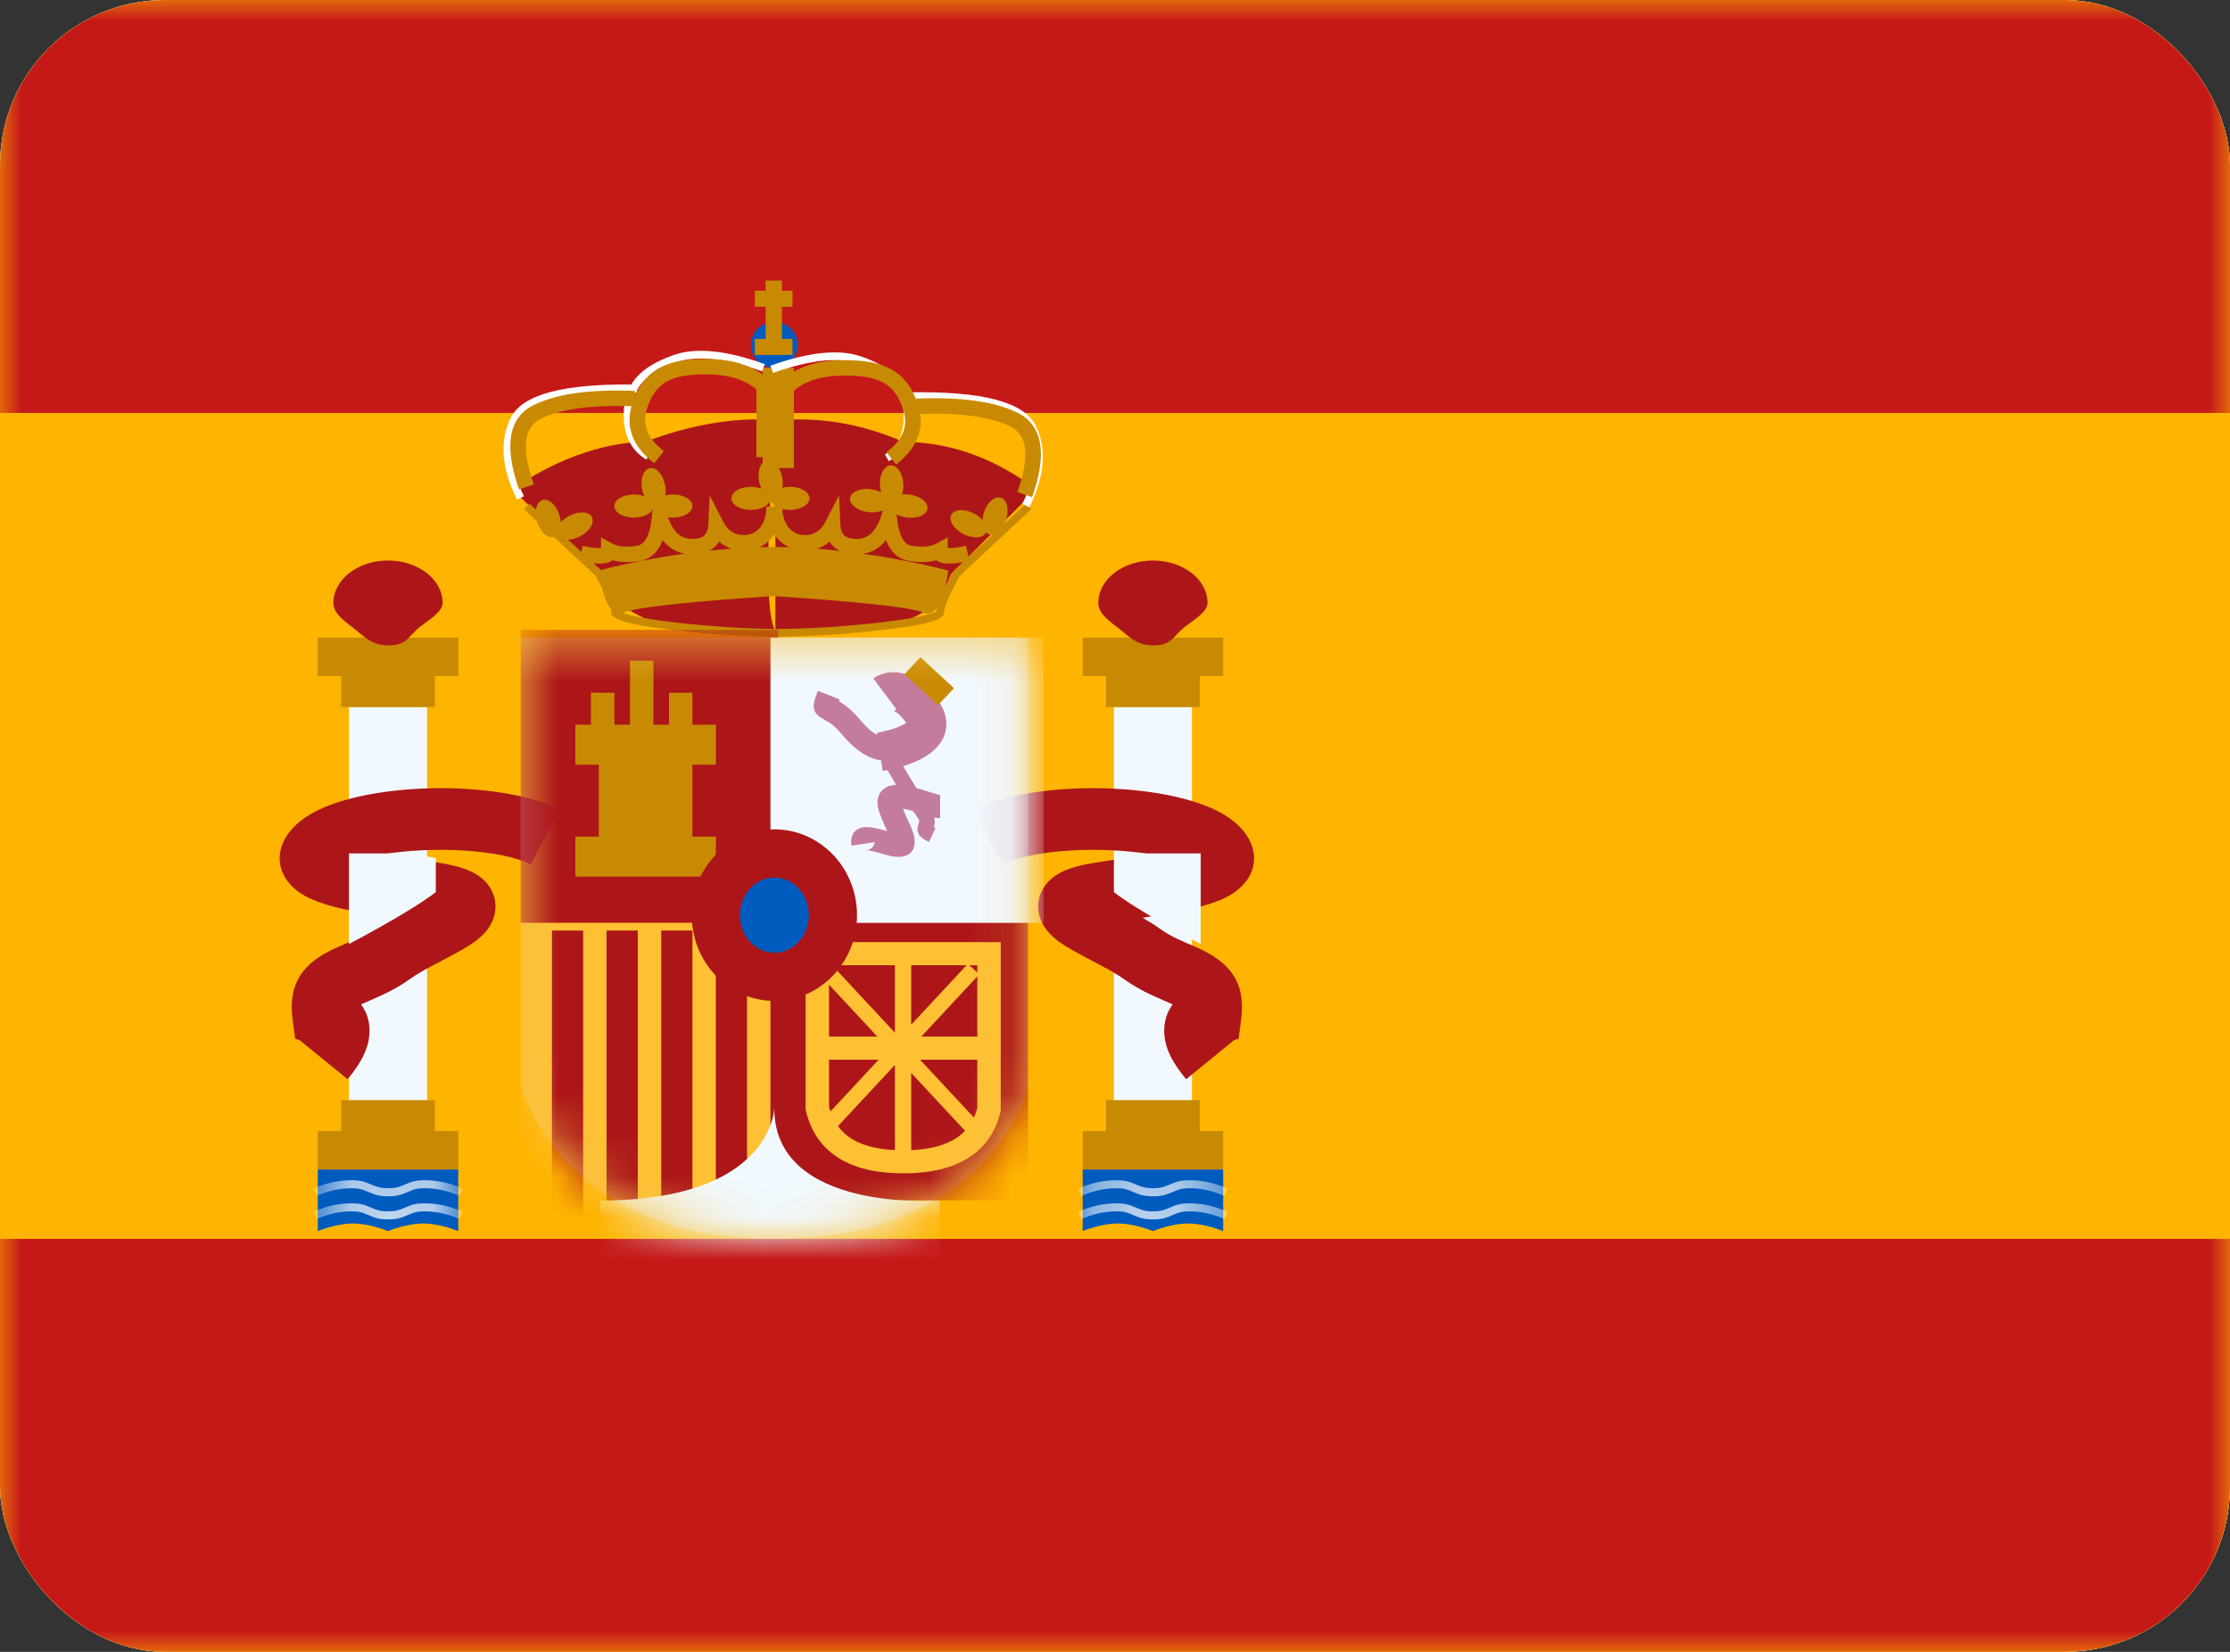 <svg width="54" height="40" viewBox="0 0 54 40" fill="none" xmlns="http://www.w3.org/2000/svg">
<rect x="0" y="0" width="54" height="40" fill="#333333" stroke="none"/>
<g clip-path="url(#clip0_9607_228)">
<rect width="54" height="40" rx="4" fill="white"/>
<path fill-rule="evenodd" clip-rule="evenodd" d="M0 0V40H54V0H0Z" fill="#FFB400"/>
<mask id="mask0_9607_228" style="mask-type:luminance" maskUnits="userSpaceOnUse" x="0" y="0" width="54" height="40">
<path fill-rule="evenodd" clip-rule="evenodd" d="M0 0V40H54V0H0Z" fill="white"/>
</mask>
<g mask="url(#mask0_9607_228)">
<path fill-rule="evenodd" clip-rule="evenodd" d="M0 0V10H54V0H0Z" fill="#C51918"/>
<path fill-rule="evenodd" clip-rule="evenodd" d="M0 30V40H54V30H0Z" fill="#C51918"/>
<rect x="8.451" y="17.12" width="1.89" height="9.707" fill="#F1F9FF"/>
<path fill-rule="evenodd" clip-rule="evenodd" d="M11.097 15.44H7.695V16.373H8.262V17.12H10.53V16.373H11.097V15.44Z" fill="#C88A02"/>
<path fill-rule="evenodd" clip-rule="evenodd" d="M10.53 27.387H11.097V28.32H7.695V27.387H8.262V26.64H10.53V27.387Z" fill="#C88A02"/>
<path fill-rule="evenodd" clip-rule="evenodd" d="M9.396 15.627C9.807 15.627 9.849 15.474 10.092 15.245C10.28 15.068 10.719 14.848 10.719 14.6C10.719 14.033 10.127 13.573 9.396 13.573C8.665 13.573 8.073 14.033 8.073 14.6C8.073 14.876 8.375 15.061 8.604 15.245C8.844 15.44 9.021 15.627 9.396 15.627Z" fill="#AD1619"/>
<path fill-rule="evenodd" clip-rule="evenodd" d="M7.695 28.32H11.097V29.813C11.097 29.813 10.672 29.627 10.246 29.627C9.821 29.627 9.396 29.813 9.396 29.813C9.396 29.813 8.971 29.627 8.545 29.627C8.12 29.627 7.695 29.813 7.695 29.813V28.32Z" fill="#005BBF"/>
<mask id="mask1_9607_228" style="mask-type:luminance" maskUnits="userSpaceOnUse" x="7" y="28" width="5" height="2">
<path fill-rule="evenodd" clip-rule="evenodd" d="M7.695 28.32H11.097V29.813C11.097 29.813 10.672 29.627 10.246 29.627C9.821 29.627 9.396 29.813 9.396 29.813C9.396 29.813 8.971 29.627 8.545 29.627C8.12 29.627 7.695 29.813 7.695 29.813V28.32Z" fill="white"/>
</mask>
<g mask="url(#mask1_9607_228)">
<path d="M7.664 29.52L7.59 29.341C7.896 29.206 8.204 29.139 8.512 29.139C8.711 29.139 8.815 29.166 8.991 29.244C9.147 29.312 9.227 29.333 9.397 29.333C9.566 29.333 9.647 29.312 9.802 29.244C9.979 29.166 10.082 29.139 10.281 29.139C10.589 29.139 10.897 29.206 11.203 29.341L11.129 29.52C10.846 29.395 10.563 29.333 10.281 29.333C10.112 29.333 10.031 29.354 9.876 29.422C9.699 29.5 9.596 29.528 9.397 29.528C9.198 29.528 9.094 29.5 8.917 29.422C8.762 29.354 8.682 29.333 8.512 29.333C8.23 29.333 7.948 29.395 7.664 29.52Z" fill="white"/>
<path d="M7.664 28.96L7.59 28.781C7.896 28.646 8.204 28.579 8.512 28.579C8.711 28.579 8.815 28.606 8.991 28.684C9.147 28.752 9.227 28.773 9.397 28.773C9.566 28.773 9.647 28.752 9.802 28.684C9.979 28.606 10.082 28.579 10.281 28.579C10.589 28.579 10.897 28.646 11.203 28.781L11.129 28.96C10.846 28.835 10.563 28.773 10.281 28.773C10.112 28.773 10.031 28.794 9.876 28.863C9.699 28.94 9.596 28.968 9.397 28.968C9.198 28.968 9.094 28.94 8.917 28.863C8.762 28.794 8.682 28.773 8.512 28.773C8.23 28.773 7.948 28.835 7.664 28.96Z" fill="white"/>
</g>
<rect x="26.973" y="17.12" width="1.89" height="9.707" fill="#F1F9FF"/>
<path fill-rule="evenodd" clip-rule="evenodd" d="M29.619 15.44H26.217V16.373H26.784V17.12H29.052V16.373H29.619V15.44Z" fill="#C88A02"/>
<path fill-rule="evenodd" clip-rule="evenodd" d="M29.052 27.387H29.619V28.32H26.217V27.387H26.784V26.64H29.052V27.387Z" fill="#C88A02"/>
<path fill-rule="evenodd" clip-rule="evenodd" d="M27.918 15.627C28.329 15.627 28.371 15.474 28.614 15.245C28.802 15.068 29.241 14.848 29.241 14.6C29.241 14.033 28.649 13.573 27.918 13.573C27.187 13.573 26.595 14.033 26.595 14.6C26.595 14.876 26.897 15.061 27.126 15.245C27.366 15.44 27.543 15.627 27.918 15.627Z" fill="#AD1619"/>
<path fill-rule="evenodd" clip-rule="evenodd" d="M26.217 28.32H29.619V29.813C29.619 29.813 29.194 29.627 28.768 29.627C28.343 29.627 27.918 29.813 27.918 29.813C27.918 29.813 27.493 29.627 27.067 29.627C26.642 29.627 26.217 29.813 26.217 29.813V28.32Z" fill="#005BBF"/>
<mask id="mask2_9607_228" style="mask-type:luminance" maskUnits="userSpaceOnUse" x="26" y="28" width="4" height="2">
<path fill-rule="evenodd" clip-rule="evenodd" d="M26.217 28.32H29.619V29.813C29.619 29.813 29.194 29.627 28.768 29.627C28.343 29.627 27.918 29.813 27.918 29.813C27.918 29.813 27.493 29.627 27.067 29.627C26.642 29.627 26.217 29.813 26.217 29.813V28.32Z" fill="white"/>
</mask>
<g mask="url(#mask2_9607_228)">
<path d="M26.186 29.52L26.112 29.341C26.418 29.206 26.726 29.139 27.034 29.139C27.233 29.139 27.337 29.166 27.513 29.244C27.669 29.312 27.749 29.333 27.919 29.333C28.088 29.333 28.169 29.312 28.324 29.244C28.5 29.166 28.604 29.139 28.803 29.139C29.111 29.139 29.419 29.206 29.725 29.341L29.651 29.52C29.368 29.395 29.085 29.333 28.803 29.333C28.634 29.333 28.553 29.354 28.398 29.422C28.221 29.5 28.118 29.528 27.919 29.528C27.72 29.528 27.616 29.5 27.439 29.422C27.284 29.354 27.203 29.333 27.034 29.333C26.752 29.333 26.47 29.395 26.186 29.52Z" fill="white"/>
<path d="M26.186 28.96L26.112 28.781C26.418 28.646 26.726 28.579 27.034 28.579C27.233 28.579 27.337 28.606 27.513 28.684C27.669 28.752 27.749 28.773 27.919 28.773C28.088 28.773 28.169 28.752 28.324 28.684C28.5 28.606 28.604 28.579 28.803 28.579C29.111 28.579 29.419 28.646 29.725 28.781L29.651 28.96C29.368 28.835 29.085 28.773 28.803 28.773C28.634 28.773 28.553 28.794 28.398 28.863C28.221 28.94 28.118 28.968 27.919 28.968C27.72 28.968 27.616 28.94 27.439 28.863C27.284 28.794 27.203 28.773 27.034 28.773C26.752 28.773 26.47 28.835 26.186 28.96Z" fill="white"/>
</g>
<path fill-rule="evenodd" clip-rule="evenodd" d="M28.191 24.96C28.191 25.354 28.382 25.725 28.723 26.133L29.883 25.188L29.994 25.154L30.056 24.677C30.17 23.794 29.788 23.305 29.001 22.952L28.947 22.928C28.839 22.882 28.604 22.78 28.524 22.742C28.358 22.663 28.221 22.585 28.093 22.494C27.967 22.403 27.832 22.317 27.669 22.224C28.643 22.07 29.169 21.956 29.572 21.784C30.538 21.373 30.663 20.418 29.735 19.787C28.469 18.926 25.08 18.848 23.593 19.607L24.286 20.933C25.016 20.561 26.675 20.491 27.837 20.682C27.661 20.712 27.462 20.745 27.24 20.779C27.136 20.795 26.831 20.842 26.673 20.866L26.577 20.881C26.113 20.952 25.796 21.043 25.561 21.2C25.082 21.522 25.011 22.103 25.353 22.531C25.497 22.711 25.686 22.846 25.972 23.01C26.063 23.062 26.162 23.116 26.294 23.186L26.363 23.222L26.364 23.222C26.445 23.265 26.572 23.332 26.619 23.357C26.892 23.501 27.071 23.605 27.204 23.701C27.413 23.851 27.627 23.973 27.87 24.088C28.001 24.15 28.377 24.312 28.375 24.311L28.397 24.321C28.266 24.497 28.191 24.711 28.191 24.96ZM8.417 26.133C8.758 25.725 8.948 25.354 8.948 24.96C8.948 24.711 8.874 24.497 8.742 24.321L8.764 24.311C8.762 24.312 9.138 24.15 9.269 24.088C9.512 23.973 9.727 23.851 9.936 23.701C10.069 23.605 10.248 23.501 10.52 23.357C10.567 23.332 10.694 23.265 10.775 23.223L10.776 23.222L10.776 23.222L10.845 23.186C10.978 23.116 11.076 23.062 11.168 23.01C11.454 22.846 11.642 22.711 11.787 22.531C12.128 22.103 12.057 21.522 11.578 21.2C11.344 21.043 11.027 20.952 10.563 20.881L10.467 20.866L10.466 20.866C10.307 20.842 10.004 20.795 9.899 20.779C9.677 20.745 9.479 20.712 9.302 20.682C10.464 20.491 12.123 20.561 12.853 20.933L13.547 19.607C12.06 18.848 8.671 18.926 7.405 19.787C6.477 20.418 6.601 21.373 7.567 21.784C7.971 21.956 8.497 22.07 9.471 22.224C9.308 22.317 9.172 22.403 9.046 22.494C8.919 22.585 8.782 22.663 8.615 22.742C8.536 22.779 8.301 22.881 8.193 22.928L8.193 22.928L8.139 22.952C7.352 23.305 6.97 23.794 7.084 24.677L7.146 25.154L7.257 25.188L8.417 26.133ZM7.444 24.899L7.442 24.906L7.444 24.901L7.444 24.899Z" fill="#AD1619"/>
<path d="M9.996 20.666L10.553 20.78V21.602C9.959 22.07 8.451 22.859 8.451 22.859V20.666H9.996Z" fill="#F1F9FF"/>
<path d="M27.531 20.666L26.973 20.78V21.602C27.567 22.07 29.075 22.859 29.075 22.859V20.666H27.531Z" fill="#F1F9FF"/>
<path fill-rule="evenodd" clip-rule="evenodd" d="M24.934 12.01V11.737C23.962 11.048 22.944 10.703 21.88 10.703C20.86 10.257 19.828 10.084 18.783 10.184C18.783 10.181 18.784 10.179 18.784 10.179C17.212 10.027 15.629 10.703 15.629 10.703C14.033 10.703 12.575 11.737 12.575 11.737V12.01L14.481 13.901C14.481 13.901 15.018 15.721 18.776 15.293V15.298C18.776 15.298 21.264 15.231 21.439 15.173C21.508 15.151 21.58 15.13 21.653 15.109C22.141 14.968 22.697 14.808 23.028 13.901L24.934 12.01ZM18.776 10.268C18.722 10.897 18.412 14.692 18.776 15.28V10.268Z" fill="#AD1619"/>
<path fill-rule="evenodd" clip-rule="evenodd" d="M14.029 13.583L14.03 13.577L12.69 12.331L12.819 12.195L14.077 13.364L14.11 13.218C14.316 13.262 14.466 13.278 14.554 13.269V13.015L14.833 13.165C14.97 13.238 15.166 13.258 15.425 13.216C15.615 13.185 15.743 12.967 15.785 12.503L15.87 11.565L16.154 12.464C16.283 12.871 16.479 13.05 16.758 13.05C17.03 13.05 17.14 12.951 17.152 12.702L17.186 11.997L17.509 12.627C17.626 12.854 17.786 12.957 18.015 12.957C18.341 12.957 18.559 12.688 18.559 12.267H18.565H18.937H18.943C18.943 12.688 19.161 12.957 19.488 12.957C19.716 12.957 19.877 12.854 19.993 12.627L20.316 11.997L20.35 12.702C20.362 12.951 20.472 13.05 20.745 13.05C21.024 13.05 21.22 12.871 21.348 12.464L21.632 11.565L21.717 12.503C21.759 12.967 21.887 13.185 22.077 13.216C22.336 13.258 22.533 13.238 22.67 13.165L22.949 13.015V13.269C23.036 13.278 23.187 13.262 23.393 13.218L23.453 13.489L24.846 12.195L24.975 12.331L23.242 13.942C22.989 14.402 22.861 14.705 22.861 14.832C22.861 15.024 22.354 15.138 21.365 15.255C20.59 15.347 19.675 15.409 18.927 15.418V15.419C18.896 15.419 18.864 15.419 18.832 15.419C18.8 15.419 18.769 15.419 18.738 15.419V15.418C17.989 15.409 17.075 15.347 16.299 15.255C15.31 15.138 14.803 15.024 14.803 14.832C14.803 14.808 14.799 14.777 14.79 14.741C14.69 14.616 14.62 14.41 14.573 14.225C14.529 14.139 14.479 14.044 14.423 13.942L14.039 13.585L14.029 13.583ZM23.32 13.613C23.01 13.667 22.787 13.661 22.668 13.566C22.483 13.619 22.265 13.624 22.017 13.585C21.751 13.542 21.566 13.368 21.455 13.078C21.31 13.261 21.127 13.374 20.907 13.41C22.116 13.58 22.963 13.818 22.963 13.818C22.963 13.818 22.942 13.995 22.892 14.203C22.945 14.094 23.009 13.973 23.083 13.839L23.101 13.816L23.32 13.613ZM20.336 13.339C20.231 13.288 20.147 13.213 20.086 13.116C19.996 13.195 19.893 13.253 19.779 13.288C19.97 13.302 20.156 13.32 20.336 13.339ZM19.112 13.252C18.965 13.184 18.843 13.077 18.751 12.939C18.66 13.076 18.539 13.183 18.393 13.25C18.48 13.248 18.567 13.246 18.654 13.245V13.244L18.73 13.244L18.805 13.244V13.245C18.908 13.246 19.011 13.248 19.112 13.252ZM14.55 13.803L14.374 13.639C14.585 13.66 14.742 13.64 14.834 13.566C15.02 13.619 15.237 13.624 15.486 13.585C15.751 13.542 15.936 13.368 16.047 13.078C16.188 13.256 16.365 13.367 16.577 13.407C15.534 13.552 14.756 13.748 14.55 13.803ZM17.715 13.286C17.532 13.299 17.352 13.315 17.178 13.334C17.278 13.282 17.358 13.209 17.416 13.116C17.504 13.193 17.604 13.25 17.715 13.286ZM22.364 14.835C22.497 14.896 22.603 14.835 22.687 14.718C22.68 14.751 22.675 14.78 22.673 14.806C22.662 14.813 22.645 14.822 22.623 14.831C22.561 14.857 22.465 14.884 22.342 14.912C22.099 14.967 21.753 15.021 21.343 15.07C20.542 15.165 19.589 15.228 18.832 15.232C18.075 15.228 17.123 15.165 16.322 15.07C15.912 15.021 15.566 14.967 15.323 14.912C15.219 14.889 15.136 14.866 15.075 14.844C15.081 14.841 15.088 14.838 15.095 14.835C15.508 14.644 18.238 14.465 18.73 14.434C19.221 14.465 21.951 14.644 22.364 14.835ZM22.885 14.801C22.884 14.802 22.884 14.802 22.883 14.804L22.884 14.802L22.885 14.801Z" fill="#C88A02"/>
<path fill-rule="evenodd" clip-rule="evenodd" d="M18.752 8.912C19.065 8.912 19.319 8.661 19.319 8.352C19.319 8.043 19.065 7.792 18.752 7.792C18.439 7.792 18.185 8.043 18.185 8.352C18.185 8.661 18.439 8.912 18.752 8.912Z" fill="#005BBF"/>
<path fill-rule="evenodd" clip-rule="evenodd" d="M18.383 11.662C18.395 11.723 18.414 11.78 18.438 11.831C18.365 11.804 18.278 11.788 18.184 11.788C17.924 11.788 17.712 11.913 17.712 12.068C17.712 12.222 17.924 12.348 18.184 12.348C18.445 12.348 18.657 12.222 18.657 12.068C18.657 12.222 18.869 12.348 19.129 12.348C19.39 12.348 19.602 12.222 19.602 12.068C19.602 11.913 19.39 11.788 19.129 11.788C19.064 11.788 19.001 11.796 18.944 11.81C18.958 11.733 18.957 11.646 18.94 11.555C18.89 11.302 18.725 11.121 18.571 11.15C18.417 11.18 18.333 11.409 18.383 11.662ZM18.657 12.068L18.657 12.059L18.657 12.059L18.657 12.068ZM15.603 12.018C15.579 11.967 15.56 11.91 15.548 11.848C15.498 11.595 15.582 11.366 15.736 11.337C15.89 11.307 16.055 11.489 16.105 11.742C16.122 11.832 16.123 11.92 16.109 11.997C16.166 11.982 16.229 11.974 16.294 11.974C16.555 11.974 16.767 12.1 16.767 12.254C16.767 12.409 16.555 12.534 16.294 12.534C16.034 12.534 15.822 12.409 15.822 12.254L15.822 12.246L15.822 12.246L15.822 12.254C15.822 12.409 15.61 12.534 15.349 12.534C15.088 12.534 14.877 12.409 14.877 12.254C14.877 12.1 15.088 11.974 15.349 11.974C15.443 11.974 15.53 11.99 15.603 12.018ZM21.522 12.189C21.5 12.342 21.273 12.437 21.015 12.401C20.756 12.365 20.565 12.212 20.586 12.059C20.608 11.906 20.835 11.81 21.094 11.846C21.186 11.859 21.27 11.887 21.338 11.924C21.322 11.871 21.311 11.811 21.308 11.749C21.294 11.492 21.41 11.276 21.567 11.268C21.723 11.26 21.861 11.462 21.874 11.72C21.879 11.812 21.867 11.899 21.843 11.973C21.901 11.966 21.965 11.967 22.029 11.976C22.288 12.012 22.48 12.165 22.458 12.319C22.436 12.472 22.209 12.567 21.951 12.531C21.692 12.495 21.5 12.342 21.522 12.189ZM21.522 12.189L21.524 12.18L21.523 12.18L21.522 12.189ZM23.322 12.929C23.552 13.05 23.799 13.037 23.872 12.901L23.876 12.893C23.899 12.917 23.925 12.934 23.956 12.944C24.106 12.989 24.289 12.826 24.365 12.579C24.442 12.333 24.382 12.096 24.232 12.051C24.083 12.006 23.899 12.169 23.823 12.415C23.805 12.475 23.794 12.534 23.791 12.591C23.739 12.532 23.67 12.478 23.588 12.435C23.358 12.314 23.111 12.326 23.038 12.463C22.964 12.599 23.091 12.808 23.322 12.929ZM14.048 12.986C13.818 13.107 13.571 13.095 13.498 12.958C13.496 12.956 13.495 12.953 13.494 12.95C13.471 12.974 13.444 12.991 13.414 13.001C13.264 13.046 13.081 12.883 13.004 12.636C12.928 12.39 12.988 12.153 13.137 12.108C13.287 12.063 13.47 12.226 13.547 12.473C13.565 12.532 13.576 12.592 13.579 12.648C13.63 12.589 13.7 12.535 13.782 12.492C14.012 12.371 14.259 12.383 14.332 12.52C14.406 12.656 14.278 12.865 14.048 12.986Z" fill="#C88A02"/>
<path fill-rule="evenodd" clip-rule="evenodd" d="M18.54 6.794H18.934V7.04H19.191V7.429H18.934V8.207H19.191V8.596H18.279V8.207H18.54V7.429H18.279V7.04H18.54V6.794Z" fill="#C88A02"/>
<rect x="18.468" y="8.907" width="0.756" height="2.427" fill="#C88A02"/>
<path d="M15.425 9.313L15.421 9.5C13.745 9.471 12.784 9.713 12.54 10.194C12.288 10.692 12.335 11.297 12.688 12.016L12.518 12.097C12.141 11.33 12.09 10.666 12.371 10.111C12.661 9.539 13.678 9.283 15.425 9.313Z" fill="white"/>
<path d="M15.749 10.968L15.652 11.129C15.287 10.914 15.104 10.546 15.104 10.04C15.104 9.313 15.484 8.886 16.323 8.594C16.859 8.408 17.59 8.484 18.52 8.817L18.456 8.993C17.563 8.673 16.872 8.601 16.386 8.77C15.616 9.038 15.293 9.401 15.293 10.04C15.293 10.484 15.445 10.789 15.749 10.968Z" fill="white"/>
<path d="M12.926 11.729L12.57 11.853C12.2 10.812 12.305 10.105 12.938 9.801C13.495 9.532 14.307 9.423 15.378 9.466L15.362 9.839C14.348 9.798 13.594 9.9 13.104 10.136C12.688 10.336 12.612 10.845 12.926 11.729Z" fill="#C88A02"/>
<path d="M17.093 9.065C16.229 9.065 15.874 9.273 15.671 9.886C15.542 10.278 15.667 10.611 16.074 10.923L15.842 11.218C15.316 10.815 15.13 10.32 15.312 9.771C15.57 8.988 16.077 8.691 17.093 8.691C17.759 8.691 18.278 8.864 18.639 9.216L18.695 9.271V11.07H18.317V9.43C18.035 9.188 17.63 9.065 17.093 9.065Z" fill="#C88A02"/>
<path d="M22.02 9.5L22.023 9.687C23.699 9.658 24.661 9.899 24.905 10.381C25.157 10.878 25.11 11.483 24.756 12.202L24.927 12.284C25.304 11.517 25.355 10.852 25.074 10.297C24.784 9.725 23.767 9.47 22.02 9.5Z" fill="white"/>
<path d="M21.428 11.007L21.525 11.167C21.89 10.952 22.073 10.585 22.073 10.079C22.073 9.351 21.694 8.925 20.854 8.633C20.319 8.446 19.587 8.523 18.657 8.856L18.721 9.031C19.614 8.711 20.305 8.639 20.791 8.809C21.561 9.076 21.884 9.439 21.884 10.079C21.884 10.523 21.732 10.828 21.428 11.007Z" fill="white"/>
<path d="M24.636 11.916L24.993 12.039C25.363 10.999 25.257 10.292 24.625 9.987C24.068 9.719 23.256 9.609 22.185 9.652L22.2 10.025C23.214 9.985 23.968 10.086 24.459 10.323C24.875 10.523 24.951 11.031 24.636 11.916Z" fill="#C88A02"/>
<path d="M20.448 9.094C21.312 9.094 21.667 9.301 21.87 9.915C21.999 10.306 21.874 10.64 21.467 10.952L21.699 11.247C22.225 10.843 22.411 10.349 22.229 9.799C21.971 9.017 21.464 8.72 20.448 8.72C19.782 8.72 19.263 8.893 18.902 9.245L18.846 9.299V11.099H19.224V9.459C19.506 9.217 19.911 9.094 20.448 9.094Z" fill="#C88A02"/>
<path opacity="0.3" fill-rule="evenodd" clip-rule="evenodd" d="M12.609 15.44H24.894V26.341C24.894 26.341 23.982 30 18.752 30C13.522 30 12.609 26.245 12.609 26.245V15.44Z" fill="#E1E5E8"/>
<mask id="mask3_9607_228" style="mask-type:luminance" maskUnits="userSpaceOnUse" x="12" y="15" width="13" height="15">
<path fill-rule="evenodd" clip-rule="evenodd" d="M12.609 15.44H24.894V26.341C24.894 26.341 23.982 30 18.752 30C13.522 30 12.609 26.245 12.609 26.245V15.44Z" fill="white"/>
</mask>
<g mask="url(#mask3_9607_228)">
<rect x="12.609" y="22.16" width="6.237" height="7.28" fill="#FFC034"/>
<rect x="13.365" y="22.533" width="0.756" height="6.907" fill="#AD1619"/>
<rect x="16.011" y="22.533" width="0.756" height="6.907" fill="#AD1619"/>
<rect x="14.688" y="22.533" width="0.756" height="6.907" fill="#AD1619"/>
<rect x="17.334" y="22.533" width="0.756" height="6.907" fill="#AD1619"/>
<rect x="12.609" y="15.253" width="6.237" height="7.093" fill="#AD1619"/>
<rect x="18.657" y="21.973" width="6.237" height="7.093" fill="#AD1619"/>
<rect x="18.657" y="15.44" width="6.615" height="6.907" fill="#F1F9FF"/>
<path fill-rule="evenodd" clip-rule="evenodd" d="M15.255 16H15.822V17.549H16.2V16.774H16.767V17.549H17.334V18.517H16.767V20.259H17.334V21.227H13.932V20.259H14.499V18.517H13.932V17.549H14.31V16.774H14.877V17.549H15.255V16Z" fill="#C88A02"/>
<path fill-rule="evenodd" clip-rule="evenodd" d="M21.648 17.211C21.641 17.213 21.638 17.214 21.645 17.217C21.716 17.242 21.818 17.327 21.945 17.504C21.896 17.539 21.813 17.581 21.707 17.621C21.605 17.659 21.491 17.691 21.377 17.716C21.309 17.732 21.257 17.741 21.232 17.745L21.24 17.797C21.115 17.731 20.981 17.614 20.835 17.439C20.688 17.262 20.55 17.135 20.411 17.041C20.384 17.022 20.348 17.001 20.314 16.981L20.332 16.936L19.805 16.729C19.664 17.081 19.651 17.228 19.884 17.383C19.892 17.388 19.916 17.401 19.946 17.418L19.946 17.418C19.995 17.446 20.06 17.483 20.09 17.502C20.184 17.566 20.283 17.657 20.397 17.794C20.695 18.152 21.01 18.365 21.335 18.414L21.374 18.668C21.41 18.662 21.448 18.656 21.49 18.648C21.564 18.776 21.634 18.895 21.701 19.005C21.686 19.005 21.671 19.006 21.656 19.008C21.342 19.04 21.178 19.292 21.276 19.612C21.311 19.727 21.356 19.84 21.418 19.981L21.483 20.125C21.219 20.052 21.08 20.024 20.971 20.027C20.684 20.035 20.58 20.241 20.618 20.479L21.178 20.392C21.187 20.444 21.116 20.583 20.987 20.587C21.029 20.586 21.176 20.619 21.467 20.704C21.858 20.817 22.171 20.725 22.149 20.342C22.144 20.253 22.116 20.163 22.066 20.042C22.04 19.982 21.934 19.747 21.938 19.756C21.908 19.69 21.884 19.633 21.864 19.58C21.926 19.592 22.002 19.611 22.091 19.637C22.098 19.639 22.104 19.641 22.111 19.643C22.134 19.675 22.156 19.706 22.177 19.734C22.263 19.85 22.268 19.882 22.248 19.935C22.239 19.957 22.233 19.976 22.227 19.994C22.216 20.035 22.212 20.074 22.22 20.117C22.241 20.239 22.327 20.308 22.496 20.385L22.654 20.046C22.639 20.04 22.626 20.033 22.615 20.027C22.638 19.951 22.642 19.875 22.624 19.794C22.677 19.805 22.722 19.811 22.765 19.811V19.251C22.747 19.251 22.71 19.241 22.387 19.141C22.336 19.125 22.293 19.112 22.25 19.099C22.23 19.094 22.211 19.088 22.192 19.083C22.096 18.93 21.988 18.753 21.87 18.552C21.926 18.535 21.983 18.515 22.04 18.494C22.336 18.384 22.572 18.244 22.732 18.042C22.979 17.73 22.979 17.335 22.725 16.977C22.28 16.35 21.756 16.164 21.307 16.341C21.241 16.367 21.187 16.398 21.147 16.427L21.709 17.178C21.687 17.193 21.671 17.203 21.657 17.208C21.654 17.209 21.651 17.21 21.648 17.211Z" fill="#C37C9C"/>
<path d="M21.902 16.325L22.289 15.915L23.101 16.665L22.714 17.075L21.902 16.325Z" fill="#C88A02"/>
<path fill-rule="evenodd" clip-rule="evenodd" d="M24.233 26.9V22.814H19.508V26.866L19.515 26.898C19.754 27.904 20.569 28.413 21.87 28.413C23.17 28.413 23.985 27.917 24.225 26.933L24.233 26.9ZM21.87 27.854C20.826 27.854 20.256 27.506 20.075 26.8V23.373H23.666V26.832C23.485 27.515 22.915 27.854 21.87 27.854Z" fill="#FFC034"/>
<path fill-rule="evenodd" clip-rule="evenodd" d="M22.065 23.155H21.671V25.008L20.119 23.34L19.841 23.593L21.245 25.101H19.973V25.661H20.95H21.276L19.841 27.202L20.119 27.455L21.671 25.787V27.953H22.065V25.982L23.436 27.455L23.714 27.202L22.279 25.661H23.881V25.101H22.31L23.714 23.593L23.436 23.34L22.065 24.813V23.155Z" fill="#FFC034"/>
<path fill-rule="evenodd" clip-rule="evenodd" d="M22.752 29.071C22.752 29.071 18.749 29.382 18.749 26.832C18.749 26.832 18.711 29.071 14.531 29.071V31.084H22.752V29.071Z" fill="#F1F9FF"/>
<path fill-rule="evenodd" clip-rule="evenodd" d="M18.752 23.653C19.534 23.653 20.169 22.985 20.169 22.16C20.169 21.335 19.534 20.666 18.752 20.666C17.969 20.666 17.334 21.335 17.334 22.16C17.334 22.985 17.969 23.653 18.752 23.653Z" fill="#005BBF" stroke="#AD1619" stroke-width="1.167"/>
</g>
</g>
</g>
<defs>
<clipPath id="clip0_9607_228">
<rect width="54" height="40" rx="4" fill="white"/>
</clipPath>
</defs>
</svg>
